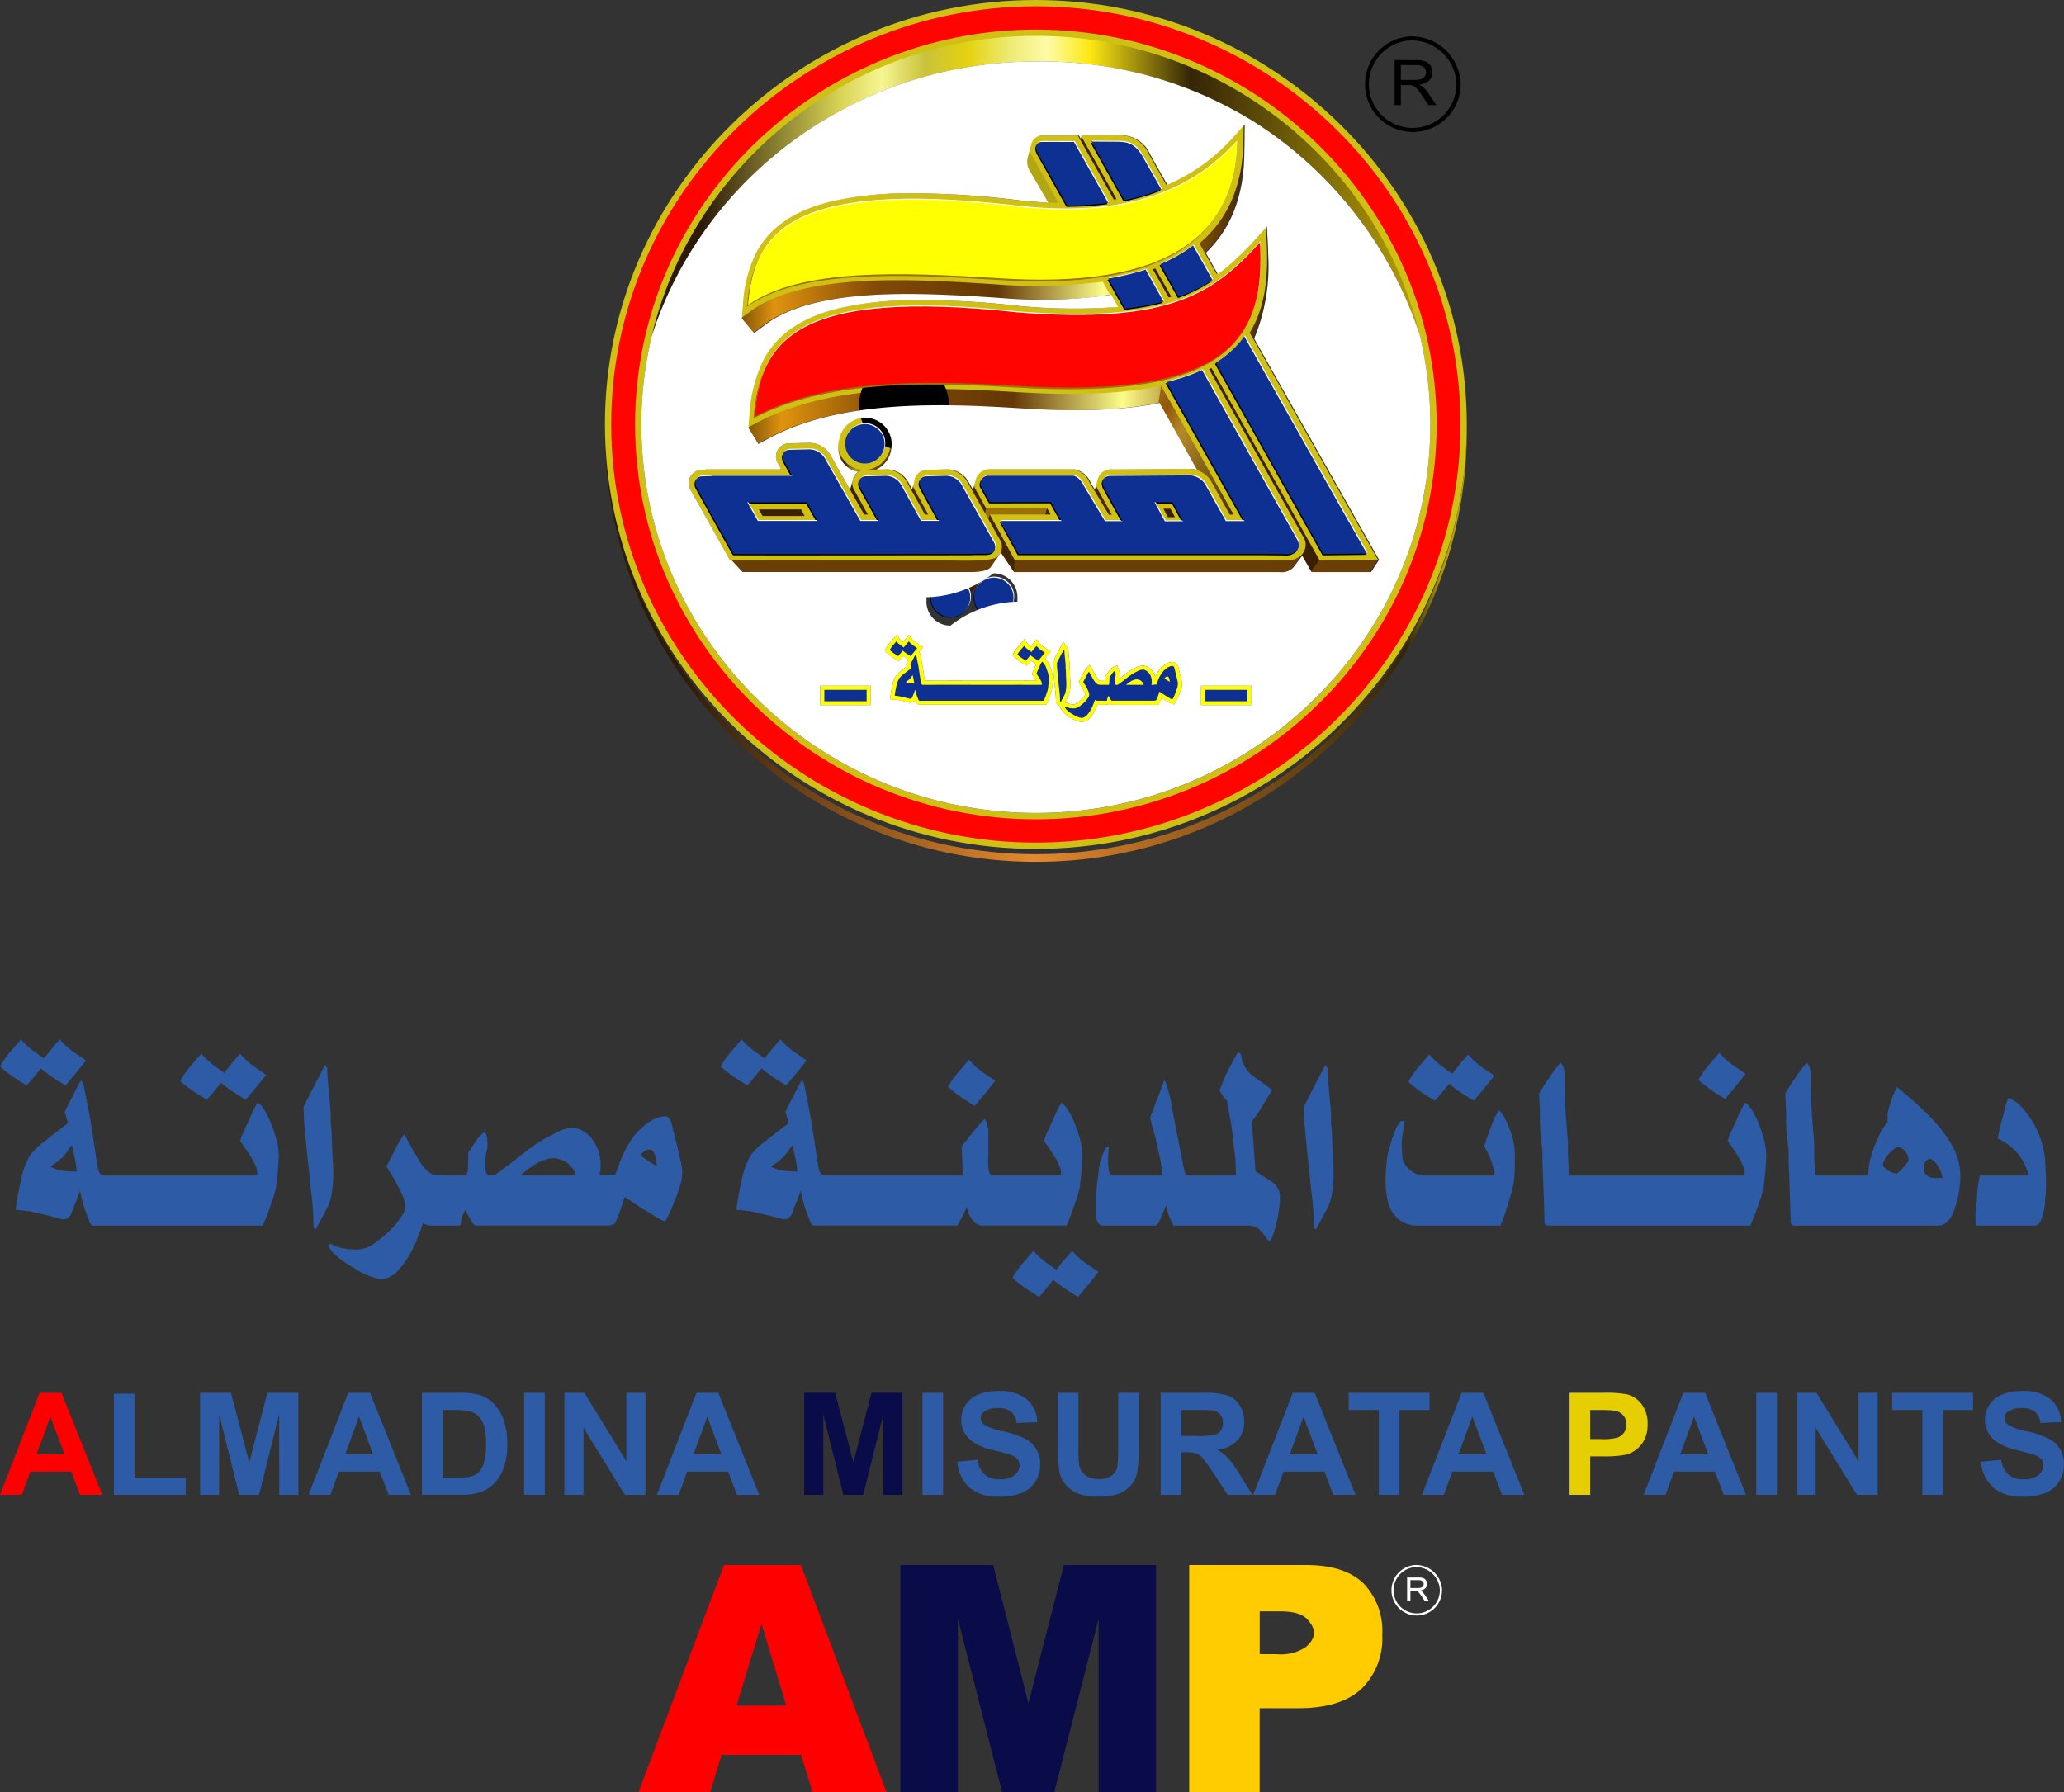 <svg xmlns="http://www.w3.org/2000/svg" xmlns:xlink="http://www.w3.org/1999/xlink" width="1095.398" height="951.405" viewBox="0 0 1095.398 951.405">
  <rect x="0" y="0" width="1095.398" height="951.405" fill="#333333" stroke="none"/>
  <defs>
    <clipPath id="clip-path">
      <path id="Path_11" data-name="Path 11" d="M2775.528,847.7c-1.214,72.553-71.515,80.077-128.686,76.131-8.578-.6-17.159-1.139-25.749-1.531-28.208-1.292-75.43-2.376-99.175,15.218l-6.613,4.9-6.487-7.771c5.853-12.27,9.623-19.548,13.961-28.07,8.033-15.774,22.8-23.513,39.244-27.593a171.074,171.074,0,0,1,38.073-4.271,427.5,427.5,0,0,1,54.348,3.132h.071c23.458,3.089,48.765,3.359,71.492-4.13a95.88,95.88,0,0,0,42.956-28.611l6.738-7.67Z"/>
    </clipPath>
    <linearGradient id="linear-gradient" x1="-0.092" y1="0.502" x2="1.022" y2="0.498" gradientUnits="objectBoundingBox">
      <stop offset="0"/>
      <stop offset="0.14" stop-color="#df930e"/>
      <stop offset="0.32" stop-color="#824a08"/>
      <stop offset="0.54" stop-color="#643706"/>
      <stop offset="0.73" stop-color="#fcfc8a"/>
      <stop offset="0.87" stop-color="#905c09"/>
      <stop offset="1" stop-color="#3b1f02"/>
    </linearGradient>
    <clipPath id="clip-path-2">
      <path id="Path_13" data-name="Path 13" d="M2512.361,992.676c13.135-24.148,8.958-19.489,13.049-27.4,8.147-15.727,22.95-23.423,39.541-27.5a174.98,174.98,0,0,1,38.622-4.279,440.41,440.41,0,0,1,55.283,3.156c22.6,1.8,48.382,2.592,70.635-2.529a84.664,84.664,0,0,0,38-18.882,154.108,154.108,0,0,0,14.537-14.686l5.45-6.131.7,6.288a98.388,98.388,0,0,1-12.743,55.311c-8.636,15.21-17.41,15.86-33.669,20.7-25.953,7.732-58.514,7.29-85.281,5.6-42.153-2.662-95.205-4.545-133.458,16.028l-5.442,2.928-5.238-8.613"/>
    </clipPath>
    <linearGradient id="linear-gradient-2" x1="-0.092" y1="0.502" x2="1.019" y2="0.498" xlink:href="#linear-gradient"/>
    <clipPath id="clip-path-3">
      <path id="Path_15" data-name="Path 15" d="M2643.095,1072.491a12.83,12.83,0,1,0-11.451,7.047,12.764,12.764,0,0,1,11.451-7.047"/>
    </clipPath>
    <linearGradient id="linear-gradient-3" x1="0.055" y1="0.5" x2="0.99" y2="0.5" gradientUnits="objectBoundingBox">
      <stop offset="0" stop-color="#6a3f07"/>
      <stop offset="0.22" stop-color="#9a8d11"/>
      <stop offset="0.48" stop-color="#311b03"/>
      <stop offset="0.75" stop-color="#a99e17"/>
      <stop offset="1" stop-color="#6a3f07"/>
    </linearGradient>
    <clipPath id="clip-path-4">
      <path id="Path_17" data-name="Path 17" d="M2585.65,993.008a14.372,14.372,0,0,1-2.549,20.01,13.8,13.8,0,0,1-21.473-16.486,15.515,15.515,0,0,1,9.932-8.2,13.7,13.7,0,0,1,14.094,4.674"/>
    </clipPath>
    <linearGradient id="linear-gradient-4" x1="0.236" y1="0.175" x2="0.764" y2="0.826" xlink:href="#linear-gradient-3"/>
    <clipPath id="clip-path-5">
      <path id="Path_23" data-name="Path 23" d="M2785.667,1063.1,2732,970.372l-1.433,9.126,50.2,89.8Z"/>
    </clipPath>
    <linearGradient id="linear-gradient-5" x1="-0.129" y1="-0.103" x2="0.697" y2="0.689" gradientUnits="objectBoundingBox">
      <stop offset="0" stop-color="#b4842b"/>
      <stop offset="0.27" stop-color="#925609"/>
      <stop offset="0.43" stop-color="#b48a29"/>
      <stop offset="1" stop-color="#4c3005"/>
    </linearGradient>
    <clipPath id="clip-path-6">
      <path id="Path_35" data-name="Path 35" d="M2603.941,1121.683l.5.341-.391.478Z"/>
    </clipPath>
    <linearGradient id="linear-gradient-6" x1="0.095" y1="0.5" x2="0.973" y2="0.5" gradientUnits="objectBoundingBox">
      <stop offset="0" stop-color="#2c1b0b"/>
      <stop offset="0.22" stop-color="#d6d251"/>
      <stop offset="0.27" stop-color="#f7f593"/>
      <stop offset="0.37" stop-color="#c9c23b"/>
      <stop offset="0.43" stop-color="#e5d10f"/>
      <stop offset="0.49" stop-color="#edec76"/>
      <stop offset="0.57" stop-color="#fdfba7"/>
      <stop offset="0.68" stop-color="#fde812"/>
      <stop offset="0.79" stop-color="#e4892d"/>
      <stop offset="0.95" stop-color="#342507"/>
      <stop offset="1" stop-color="#b7a007"/>
    </linearGradient>
    <clipPath id="clip-path-7">
      <path id="Path_37" data-name="Path 37" d="M2665.535,798.268c-115.6,0-210.275,89.513-213.653,202.625-.063-2.079-.1-4.162-.1-6.264,0-115.982,96.027-210.588,213.759-210.588s213.759,94.6,213.759,210.588c0,2.091-.039,4.173-.1,6.264a210.208,210.208,0,0,0-99.242-171.477v-.067l-.039.043a213.369,213.369,0,0,0-114.381-31.12"/>
    </clipPath>
    <linearGradient id="linear-gradient-7" x1="0.087" y1="0.5" x2="0.976" y2="0.5" gradientUnits="objectBoundingBox">
      <stop offset="0" stop-color="#2c1b0b"/>
      <stop offset="0.19" stop-color="#d6d251"/>
      <stop offset="0.25" stop-color="#f7f593"/>
      <stop offset="0.31" stop-color="#c9c23b"/>
      <stop offset="0.37" stop-color="#e5d10f"/>
      <stop offset="0.43" stop-color="#edec76"/>
      <stop offset="0.48" stop-color="#fdfba7"/>
      <stop offset="0.54" stop-color="#fde812"/>
      <stop offset="0.68" stop-color="#342507"/>
      <stop offset="1" stop-color="#b7a007"/>
    </linearGradient>
    <clipPath id="clip-path-8">
      <path id="Path_39" data-name="Path 39" d="M2894.215,990.35c.023,1.339.039,2.678.039,4.021,0,126.318-102.4,228.718-228.717,228.718s-228.718-102.4-228.718-228.718c0-1.343,0-2.682.041-4.021-.018,126.3,102.373,228.695,228.677,228.695s228.7-102.39,228.7-228.7"/>
    </clipPath>
    <linearGradient id="linear-gradient-8" x1="0.087" y1="0.5" x2="0.976" y2="0.5" gradientUnits="objectBoundingBox">
      <stop offset="0" stop-color="#2c1b0b"/>
      <stop offset="0.46" stop-color="#e4892d"/>
      <stop offset="0.95" stop-color="#342507"/>
      <stop offset="1" stop-color="#b7a007"/>
    </linearGradient>
    <clipPath id="clip-path-9">
      <path id="Path_41" data-name="Path 41" d="M2644.853,1061.31v.027h-.043Z"/>
    </clipPath>
    <linearGradient id="linear-gradient-9" x1="0.021" y1="0.502" x2="1.204" y2="0.502" xlink:href="#linear-gradient-6"/>
    <clipPath id="clip-path-10">
      <path id="Path_43" data-name="Path 43" d="M2529.955,1014.768l.3-.255.145.255Z"/>
    </clipPath>
    <linearGradient id="linear-gradient-10" x1="0.078" x2="0.963" xlink:href="#linear-gradient-6"/>
  </defs>
  <g id="almadina_logo_" data-name="almadina logo " transform="translate(184 -3421.758)">
    <g id="Group_2" data-name="Group 2" transform="translate(-1418.848 3153.363)">
      <path id="Path_1" data-name="Path 1" d="M1275.507,890.314a50.561,50.561,0,0,0-.861-6.569L1273,876.306l-1.084,1.355-1.6,2.314-2.349,2.878-3.324,2.658-3.026,2.165,1.01.493,3.1,1.378,4.185.493Zm107.271-7.9-.443,7.282-.861,7.556v1.174l-.27.783-.521,2.165-.638,2.314-1.01,2.952-2.165,6.131-2.537,6.2h-89.262a2.659,2.659,0,0,1-1.527-.3,2.979,2.979,0,0,1-1.084-1.425l-2.658-6.988-1.3-4.408-1.206-5.34-2.74,7.235-2.165,5.442a4.481,4.481,0,0,1-1.566,1.746l-1.08.568-1.233.219-.861-.149c-5.759-1.621-11.467-3-17.081-4.181l-4.256-.517-3.175-.27q1.292-9.083,3.026-16.737a40.926,40.926,0,0,1,4.827-12.552,50.538,50.538,0,0,1,4.33-4.6l6.914-5.481,8.738-6.62-.81-2.537-.936-3.445c.294-.838,1.9-4.009,4.772-9.6,1.824-3.645,3.077-5.982,3.743-6.992l.294.149.493.368.368.493c.446,1.77,1.75,8.441,3.962,20.033l3.692,24.12a13.271,13.271,0,0,0,1.061,3.668,2.924,2.924,0,0,0,1.82,1.523h81.326c.415,0,.638-.442.638-1.3l-.074-.861-.294-1.28a3.578,3.578,0,0,0-.493-1.523l-1.3-2.881a122.144,122.144,0,0,0-6.965-10.508,27.676,27.676,0,0,1,1.6-4.259l1.8-4.036,1.6-3.3a48.207,48.207,0,0,1,4.33-8.715q3.03,1.515,6.941,10.57l1.723,4.624,1.453,4.823a37.64,37.64,0,0,1,1.1,8.664Zm-6.656-43.457-4.847,6.029-6.056,7.188-4.9-3.077a63.316,63.316,0,0,1-8.12-5.908l-4.483,5.414-3.1,3.57-5.689-3.555a54.51,54.51,0,0,1-8.417-6.424,47.113,47.113,0,0,1,5.786-8.245l5.34-6.264a47.788,47.788,0,0,0,7.626,6.918l4.557,3.273,5.042-6.264,3.4-3.938a40.456,40.456,0,0,0,8.221,7.438Zm35.591,49.936a70.608,70.608,0,0,1-.74,12.477,25.016,25.016,0,0,1-2.263,7.8l-6.327,11.839-1.131-.861a144.411,144.411,0,0,0-1.406-20.01l-2.533-24.614-1.108-11.745-.294-7.732,4.5-9,6.941-13.311,1.174,1.523v2.807l.27,3.743.54,5.414,1.034,12.136v5.121l.517,5.364.1,3.962.1,3.523Zm128.522,2.807-.638-1.8a16.443,16.443,0,0,0-4.628-4.874,23.743,23.743,0,0,0-3.3-1.3,8.767,8.767,0,0,0-2.607-.517H1527.5a23.8,23.8,0,0,0-9,3.469,57.683,57.683,0,0,0-7.482,5.685H1540.1Zm43.12-4.26V886.5l-.145-1.378a3.288,3.288,0,0,0-.149-1.229l-.442-1.355a6.262,6.262,0,0,0-1.727-3.469,2.291,2.291,0,0,0-1.449-.442,4.656,4.656,0,0,0-2.635.908,6.032,6.032,0,0,0-2.044,2.267l5.046,3.394Zm13.612,3.915-.419,3.3a26.517,26.517,0,0,1-1.378,4.847l-.861,2.741-1.174,2.956a72.856,72.856,0,0,1-5.266,11.541l-2.658-1.081-1.676-.936-4.526-2.831-3.817-2.216-2.31-1.6-6.5-4.33-2.807,8.492a33.517,33.517,0,0,1-2.388,5.387,2.126,2.126,0,0,1-.932.889h-1.382v.442h-71.347c-.587,0-1.3-.591-2.165-1.746l-3.618-6.522-1.5,3.132-.713,2.9-.223,1.8c-.145.294-.54.442-1.155.442h-14.423a9.98,9.98,0,0,1-2.388-.419l-1.081-.345a4.631,4.631,0,0,1-1.084-.568,14.688,14.688,0,0,1-1.155,3.743l-1.355,3.594-1.3,3.222-1.676,3.473a45.864,45.864,0,0,1-3.246,5.512,40.665,40.665,0,0,1-4.111,5.391,12.245,12.245,0,0,1-3.891,3.246,11.125,11.125,0,0,1-5.481,1.652,36.451,36.451,0,0,1-14.223-5.958q-11.075-6.5-13.663-11.714l.446-.591a1.717,1.717,0,0,1,1.006-.493,22.262,22.262,0,0,0,5.712,2.169l3.1.564,3.524.223a17.787,17.787,0,0,0,7.016-1.174,13.16,13.16,0,0,0,2.807-1.5l1.6-1.108,1.871-1.429a59.172,59.172,0,0,0,9.549-9.177l1.723-2.439,1.308-2.016a6.6,6.6,0,0,0,1.081-3.473v-1.82l-.442-1.871a8.512,8.512,0,0,0-.811-2.314,16.678,16.678,0,0,0-1.174-2.658l-3.1-6.006-1.993-3.3-2.349-3.617,1.452-3.1,3.026-5.638a41.112,41.112,0,0,1,4.972-8.515l4.134,7.505,3.3,5.685a24.215,24.215,0,0,0,6.229,7.36l.936.517,1.648.493,3.132.294h13.663l.564-2.016a13.776,13.776,0,0,0,.223-2.741l.2-7.556,4.749-6.988a14.238,14.238,0,0,1,4.111-3.888l1.034,2.741.3,4.009-.1,1.382-.321,1.867-.345,1.429-.419,3.026v5.685l.368,1.566.936,1.449h3.4l3.962-2.8,3.766-2.831,10.312-8.073a81.961,81.961,0,0,1,13.882-8.441,22,22,0,0,1,10.238-3.25,16.052,16.052,0,0,1,10.41,6.965,22.316,22.316,0,0,1,3.888,13.017,24.8,24.8,0,0,1-.615,5.414h4.53v-.442h3.888l3.026-8.143a50.469,50.469,0,0,1,4.185-8.3,34.573,34.573,0,0,1,9.33-10.433,18.06,18.06,0,0,1,10.285-4.138l.419.223,1.174.638,1.229,2.239,3.469,13.906,2.02,8.813.368,2.463Zm61.011-1.061a50.645,50.645,0,0,0-.861-6.569l-1.648-7.438-1.084,1.355-1.6,2.314-2.349,2.878-3.324,2.658-3.026,2.165,1.01.493,3.1,1.378,4.185.493Zm4.972-59.019-4.823,6.08-6.057,7.235-4.9-3.1a63.7,63.7,0,0,1-8.147-5.978L1634.547,841l-3.1,3.594L1625.762,841a64.707,64.707,0,0,1-8.441-6.5,46.087,46.087,0,0,1,5.759-8.147l5.34-6.205a42.859,42.859,0,0,0,7.654,6.82l4.53,3.226,5.042-6.178,3.4-3.868a41.411,41.411,0,0,0,8.3,7.337Zm100.075,10.852-4.823,6.107-6.057,7.258-5.708-3.641a64.252,64.252,0,0,1-8.445-6.522,47.79,47.79,0,0,1,5.786-8.2l5.34-6.264a41.5,41.5,0,0,0,8.3,7.407Zm54.81,101.4-4.823,6.1-6.057,7.262-4.9-3.132a65.311,65.311,0,0,1-8.171-6.006l-4.455,5.512-3.1,3.621-5.708-3.645a62.032,62.032,0,0,1-8.417-6.495,46.089,46.089,0,0,1,5.759-8.147l5.34-6.2a42.485,42.485,0,0,0,7.63,6.816l4.553,3.222,2.952-3.864,2.094-2.349,3.394-3.813a40.881,40.881,0,0,0,8.3,7.333Zm-8.515-61.039-.419,7.262-.861,7.556v1.155l-.294.783-.517,2.165-.642,2.286-1.01,2.956-2.165,6.127-2.513,6.182h-45.246l-1.7-.442a8.807,8.807,0,0,1-2.631-2.095l-1.175-1.523-1.034-1.9-1.28-3.645-1.746,3.817-3.1,5.782h-75.4a2.658,2.658,0,0,1-1.527-.3,2.98,2.98,0,0,1-1.084-1.425l-2.67-7-1.3-4.408-1.21-5.34-2.74,7.235-2.165,5.442a4.5,4.5,0,0,1-1.566,1.746l-1.084.568-1.229.219-.861-.149c-5.759-1.621-11.471-3-17.081-4.181l-4.26-.517-3.175-.27q1.292-9.083,3.03-16.737a40.935,40.935,0,0,1,4.823-12.552,51.262,51.262,0,0,1,4.33-4.6l6.918-5.481,8.734-6.62-.81-2.537-.936-3.445c.294-.838,1.9-4.009,4.776-9.6,1.82-3.645,3.073-5.982,3.739-6.992l.3.149.493.368.368.493c.442,1.77,1.746,8.441,3.962,20.033l3.692,24.12a13.276,13.276,0,0,0,1.057,3.668,2.925,2.925,0,0,0,1.821,1.523h74.162l-.47-2.384v-3.817l-.45-9.212,5.219-6.546a82.294,82.294,0,0,1,7.086-8.073l1.174,2.388.717,3.073v13.761l-.149,4.53.149,2.165.442,2.314a2.282,2.282,0,0,0,1.8,1.793h35.713c.442,0,.638-.442.638-1.3l-.051-.838-.294-1.3a3.811,3.811,0,0,0-.517-1.5l-1.28-2.881a109.563,109.563,0,0,0-6.937-10.484,31.592,31.592,0,0,1,1.6-4.232l1.8-4.013,1.566-3.3a49.846,49.846,0,0,1,4.322-8.652q3.025,1.515,6.942,10.571l1.723,4.6,1.425,4.827a36.324,36.324,0,0,1,1.085,8.629ZM1914.122,904a34.066,34.066,0,0,1-.493,6.346l-.3,2.169-.2,1.3-.368,1.8-.689,2.682c-1.378,5.759-2.588,8.785-3.668,9.083L1904,921.84a8.284,8.284,0,0,0-6.546-2.878h-39.737a15.842,15.842,0,0,1-.783-1.429c-.615-1.253-1.3-2.7-2.091-4.4l-1.01-5.09-3.026,7.11c-1.01,2.537-2.071,3.817-3.175,3.817h-27.405a3.259,3.259,0,0,1-1.957-.638,5.676,5.676,0,0,1-1.523-2.905l-.344-3.523V909.22a129.242,129.242,0,0,1,1.5-18.557,29.752,29.752,0,0,1,4.036-13.287l.81-.149c.419,0,.642.149.642.419a27.344,27.344,0,0,0-.442,5.685,27.91,27.91,0,0,0,.591,7.482,1.957,1.957,0,0,0,1.871,1.566h26.231l-.074-1.867v-1.3l-.27-1.01-.591-3.962-.783-3.449-1.3-5.9-.783-3.621-.857-2.584-1.8-6.988,7.7-20.107a59.669,59.669,0,0,1,3.966,14.987l4.968,25.3,1.174,6.1c.591,2.9,1.174,4.357,1.82,4.4H1890.8l-.125-3.664-.145-3.4v-1.8l-.3-2.165-.666-5.07a126.956,126.956,0,0,0-2.239-16.145l-.959-5.563-.345-1.871-1.6-1.867a28.6,28.6,0,0,1-2.349-3.617c.446-1.331,1.648-4.307,3.668-8.938l4.134-7.924,1.958-3.394h.368l.442.294.838.783a15.836,15.836,0,0,0,6.327,11.471l10.179,7.438-5.019,8.221a56.5,56.5,0,0,1-5.735,8.445l1.957,26.579,7.438,4.7a10.723,10.723,0,0,1,5.516,7.58Zm28.45-15.088a70.63,70.63,0,0,1-.732,12.473,25.009,25.009,0,0,1-2.263,7.8l-6.327,11.839-1.131-.861a144.4,144.4,0,0,0-1.406-20.009l-2.533-24.614-1.108-11.745-.294-7.732,4.5-9,6.941-13.311,1.174,1.523v2.807l.27,3.743.54,5.414,1.034,12.137V864.5l.517,5.364.1,3.962.1,3.523Zm96.207-1.672a61.129,61.129,0,0,1-.591,8.86,52.21,52.21,0,0,1-2.29,8.883,94.254,94.254,0,0,1-4.749,13.98h-43.4a16.794,16.794,0,0,1-9.995-2.78,16.972,16.972,0,0,1-5.873-8.272l-.666-2.459-.638-3.962-.391-4.138v-2.165q0-4.1.446-8.636l.219-2.463.345-2.314,1.084-4.185,1.3-4.6,1.453-3.743a17.2,17.2,0,0,1,1.425-3.175l.865-1.452.861-1.081,2.091-.149-1.131,7.438-.3,2.956-.074,2.607v2.095l.3,3.888a9.729,9.729,0,0,0,3.739,6.769,11.8,11.8,0,0,0,8.37,3.246H2027.8l.3-.713a5.991,5.991,0,0,0-.3-1.871,14.6,14.6,0,0,0-.861-3.026l-.294-1.155-.642-1.648a31.8,31.8,0,0,0-3.516-7.02l1.746-5.266,2.349-6.327a29.907,29.907,0,0,1,3.915-7.7,25.8,25.8,0,0,1,4.827,8.492,36.59,36.59,0,0,1,3.445,13.785v7.286Zm-10.88-47.822-4.823,6.076-6.053,7.211-4.925-3.1a67.581,67.581,0,0,1-8.147-5.955l-4.455,5.481-3.1,3.59-5.708-3.59a64.347,64.347,0,0,1-8.417-6.475,47.87,47.87,0,0,1,5.759-8.245l5.34-6.264a48.2,48.2,0,0,0,7.63,6.914l4.553,3.273,5.047-6.264,3.394-3.935a40.847,40.847,0,0,0,8.3,7.438Zm144.33,43-.419,7.282-.861,7.556v1.174l-.294.783-.521,2.165-.638,2.314-1.01,2.952-2.165,6.131-2.509,6.2H2057.791a8.614,8.614,0,0,1-2.388-.223c-.415-.145-.712-.638-.861-1.5l-.219-8.445-.513-15.018-.223-4.185-.145-4.972v-4.894a9.251,9.251,0,0,0-.321-3.03l-.783-7.63-.247-5.759v-5.481l-.442-9q2.588-4.456,5.61-8.637a62.865,62.865,0,0,1,5.873-7.779l.391.642,1.175,2.016.391,2.169.145,2.435v7.129l.447,11.076,1.327,17.2v6.565l.442,10.731h92.719c.442,0,.638-.442.638-1.3l-.047-.861-.3-1.28a3.917,3.917,0,0,0-.517-1.523l-1.281-2.881a104.931,104.931,0,0,0-6.937-10.508,30.366,30.366,0,0,1,1.6-4.26l1.8-4.036,1.566-3.3a49.468,49.468,0,0,1,4.393-8.723q3.026,1.515,6.941,10.571l1.723,4.624,1.425,4.823a36.41,36.41,0,0,1,1.073,8.683Zm-10.962-43.985-4.827,6.08-6.053,7.258-5.712-3.641a63.507,63.507,0,0,1-8.441-6.5,49.152,49.152,0,0,1,5.782-8.194l5.34-6.225a39.564,39.564,0,0,0,8.3,7.384Zm86.463,45.657a7.25,7.25,0,0,0-1.457-4.111,5.379,5.379,0,0,0-4.6-2.658c-.517,0-2.165,1.378-4.9,4.111a12.079,12.079,0,0,0-2.584,4.945q0,1.762,3.1,3.523a9.678,9.678,0,0,0,4.013,1.449c.391,0,1.566-1.006,3.492-3.05s2.956-3.449,2.956-4.213Zm18.064,9.623a15.147,15.147,0,0,0-2.561-6.448c-1.566-2.462-2.979-3.692-4.306-3.692a1.418,1.418,0,0,0-.936.27,5.231,5.231,0,0,0-2.191,4.4l.074,1.566.568,1.523.517.493,1.672,1.378,1.958.493h5.2Zm9.451-1.355a54.752,54.752,0,0,1-3.03,17.7c-2.016,5.931-4.972,8.911-8.809,8.911h-74.968a8.557,8.557,0,0,1-2.388-.223c-.419-.145-.713-.638-.861-1.5l-.223-8.445-.493-14.987-.219-4.185-.149-4.972v-4.894a9.385,9.385,0,0,0-.317-3.03L2183,869.1l-.247-5.759V857.86l-.442-9a102.014,102.014,0,0,1,5.61-8.637,63.007,63.007,0,0,1,5.872-7.779l.392.642,1.155,2.016.392,2.169.149,2.435v7.11l.442,11.076,1.327,17.2v6.565l.446,10.731H2226.2a46.37,46.37,0,0,1,4.627-18.115,33.982,33.982,0,0,1,5.759-10.285l.074-3.026V859.4l.368-1.648.294-1.3.716-2.165,1.229-3.743,1.229-2.928,1.084-2.165a206.408,206.408,0,0,1,16.713,14.912,71.6,71.6,0,0,1,12.231,15.507,33.668,33.668,0,0,1,4.737,16.494Zm45.484,6.374-.125,2.686a5.945,5.945,0,0,1-.391,2.584v3.4l-.783,4.283-1.527,4.823c-.908,1.652-1.824,2.463-2.74,2.463H2284.4c-.709,0-1.084-.466-1.084-1.378l-.071-3.813.071-1.527.149-1.6.642-6.843a41.018,41.018,0,0,1,.442-5.414l.219-1.82.783-4.185h25.968a29.4,29.4,0,0,0-6.327-12.254,30.817,30.817,0,0,0-10.116-7.36c.274-1.958,1.135-5.736,2.588-11.271l1.793-6.769,1.084-3.394c3.594.713,7.482,4.181,11.714,10.41a47.227,47.227,0,0,1,7.975,22.394l.247,5.09.274,5.168-.074,1.229V897.7ZM1280.487,831.3l-4.827,6.08-6.053,7.235-4.9-3.1a63.71,63.71,0,0,1-8.147-5.978l-4.479,5.481-3.1,3.594-5.685-3.594a65.1,65.1,0,0,1-8.445-6.5,46.326,46.326,0,0,1,5.759-8.147l5.344-6.2a42.667,42.667,0,0,0,7.654,6.82l4.53,3.226,5.042-6.178,3.4-3.868a41.267,41.267,0,0,0,8.292,7.337Z" fill="#2d5ba5" fill-rule="evenodd"/>
      <path id="Path_2" data-name="Path 2" d="M1295.286,1061.889V1008.2h10.962v44.541H1333.4v9.149Zm45.735,0v-54.141h16.419l9.7,36.926,9.592-36.926h16.443v54.141h-10.132l-.039-42.623-10.676,42.623H1361.8l-10.625-42.623-.035,42.623Zm91.869-21.474-7.525-20.037-7.309,20.037Zm20.037,21.474h-11.816l-4.674-12.324H1414.72l-4.5,12.324h-11.59l21.02-54.141h11.581Zm16.8-44.991v35.846h8.131a29.758,29.758,0,0,0,6.577-.517,9.945,9.945,0,0,0,4.4-2.255,11.355,11.355,0,0,0,2.846-5.219,35.1,35.1,0,0,0,1.112-9.917,32.127,32.127,0,0,0-1.112-9.631,12.36,12.36,0,0,0-3.089-5.242,10.366,10.366,0,0,0-5.039-2.545,49.467,49.467,0,0,0-8.934-.517Zm-10.962-9.149H1478.7a38.689,38.689,0,0,1,10.285,1.034,18.008,18.008,0,0,1,8.143,4.991,23.569,23.569,0,0,1,5.168,8.77,40.26,40.26,0,0,1,1.762,12.794,35.438,35.438,0,0,1-1.664,11.518,23.718,23.718,0,0,1-5.782,9.564,19.1,19.1,0,0,1-7.661,4.307,32.782,32.782,0,0,1-9.655,1.147h-20.522Zm54.23,54.141v-54.141h10.962v54.141Zm21.388,0v-54.141h10.61l22.28,36.284v-36.284h10.136v54.141h-10.962l-21.924-35.591v35.591Zm83.339-21.474-7.521-20.037-7.313,20.037Zm20.041,21.474H1625.95l-4.674-12.324h-21.713l-4.5,12.324h-11.592l21.02-54.141h11.581Zm86.643,0v-54.141h10.962v54.141Zm18.514-17.543,10.664-1.057a12.941,12.941,0,0,0,3.88,7.85,11.7,11.7,0,0,0,7.9,2.509,12.109,12.109,0,0,0,7.928-2.231,6.656,6.656,0,0,0,2.674-5.215,4.985,4.985,0,0,0-1.124-3.277,8.858,8.858,0,0,0-3.915-2.349q-1.909-.681-8.707-2.349a29.511,29.511,0,0,1-12.289-5.383,14.333,14.333,0,0,1-2.635-18.69,14.662,14.662,0,0,1,6.742-5.481,26.829,26.829,0,0,1,10.625-1.891,22.542,22.542,0,0,1,15.269,4.51,16.027,16.027,0,0,1,5.391,12.05l-10.962.392a9.346,9.346,0,0,0-2.987-6.025,10.816,10.816,0,0,0-6.867-1.844,12.254,12.254,0,0,0-7.4,1.957,3.985,3.985,0,0,0-1.726,3.375,4.148,4.148,0,0,0,1.624,3.292,28.311,28.311,0,0,0,10.019,3.641,52.463,52.463,0,0,1,11.745,3.9,15.182,15.182,0,0,1,5.974,5.509,16.129,16.129,0,0,1,2.153,8.613,15.946,15.946,0,0,1-2.584,8.723,15.46,15.46,0,0,1-7.309,6.037,30.567,30.567,0,0,1-11.784,1.977,23.448,23.448,0,0,1-15.766-4.737,20.558,20.558,0,0,1-6.53-13.8Zm53.311-36.6h10.962v29.335a61.286,61.286,0,0,0,.391,9.048,8.786,8.786,0,0,0,3.3,5.344,11.439,11.439,0,0,0,7.156,2.016,10.809,10.809,0,0,0,6.945-1.9,7.516,7.516,0,0,0,2.811-4.675,62.065,62.065,0,0,0,.478-9.2v-29.969h10.962v28.47a73.356,73.356,0,0,1-.881,13.789,15.345,15.345,0,0,1-3.265,6.8,16.4,16.4,0,0,1-6.338,4.412,27.583,27.583,0,0,1-10.387,1.648,29.722,29.722,0,0,1-11.722-1.789,16.781,16.781,0,0,1-6.311-4.663,14.877,14.877,0,0,1-3.05-6.01,65.4,65.4,0,0,1-1.073-13.749Zm65.572,22.91h8.088a41.982,41.982,0,0,0,9.819-.666,5.872,5.872,0,0,0,3.065-2.294,7.071,7.071,0,0,0,1.108-4.072,6.544,6.544,0,0,0-1.464-4.424,6.62,6.62,0,0,0-4.107-2.118q-1.339-.188-7.979-.188H1861.8Zm-10.962,31.23v-54.141h23.028a39.567,39.567,0,0,1,12.614,1.46,12.385,12.385,0,0,1,6.3,5.18,15.622,15.622,0,0,1,2.373,8.535,14.488,14.488,0,0,1-3.567,10.069,17.153,17.153,0,0,1-10.676,5,24.879,24.879,0,0,1,5.822,4.537,61.077,61.077,0,0,1,6.2,8.8l6.6,10.571H1886.47l-7.83-11.819a75.292,75.292,0,0,0-5.786-7.94,8.439,8.439,0,0,0-3.289-2.243,18.275,18.275,0,0,0-5.532-.607h-2.22V1061.9Zm83.343-21.474-7.521-20.037-7.313,20.037Zm20.041,21.474h-11.812l-4.674-12.324h-21.713l-4.5,12.324H1899.95l21.02-54.141h11.581Zm12.4,0V1016.9H1950.57v-9.149h42.952v9.149h-15.954v44.991Zm57.159-21.474-7.556-20.037-7.309,20.037Zm20.041,21.474H2032.01l-4.674-12.324h-21.713l-4.5,12.324h-11.6l21.02-54.141H2022.1Zm97.6-21.474-7.525-20.037-7.309,20.037Zm20.037,21.474h-11.808l-4.674-12.324h-21.717l-4.5,12.324h-11.6l21.024-54.141h11.581Zm5.458,0v-54.141h10.962v54.141Zm21.388,0v-54.141h10.61l22.284,36.284v-36.284h10.132v54.141h-10.962l-21.924-35.591v35.591Zm66.782,0V1016.9h-16.032v-9.149H2282v9.149h-15.958v44.991Zm31.14-17.543,10.664-1.057a12.965,12.965,0,0,0,3.88,7.85,11.706,11.706,0,0,0,7.9,2.51,12.109,12.109,0,0,0,7.928-2.232,6.657,6.657,0,0,0,2.674-5.215,4.981,4.981,0,0,0-1.123-3.277,8.862,8.862,0,0,0-3.915-2.349q-1.908-.681-8.707-2.349a29.507,29.507,0,0,1-12.289-5.383,14.345,14.345,0,0,1-2.634-18.69,14.665,14.665,0,0,1,6.741-5.481,26.844,26.844,0,0,1,10.626-1.891,22.534,22.534,0,0,1,15.288,4.51,16.052,16.052,0,0,1,5.4,12.05l-10.962.391a9.345,9.345,0,0,0-2.987-6.025,10.811,10.811,0,0,0-6.867-1.844,12.253,12.253,0,0,0-7.4,1.957,3.986,3.986,0,0,0-1.727,3.375,4.16,4.16,0,0,0,1.625,3.293,28.305,28.305,0,0,0,10.019,3.641,52.461,52.461,0,0,1,11.745,3.9,15.185,15.185,0,0,1,5.974,5.509,16.125,16.125,0,0,1,2.153,8.613,15.949,15.949,0,0,1-2.584,8.723,15.46,15.46,0,0,1-7.309,6.037,30.539,30.539,0,0,1-11.784,1.977,23.448,23.448,0,0,1-15.766-4.737,20.6,20.6,0,0,1-6.577-13.8Z" fill="#2d5ba5" fill-rule="evenodd"/>
      <path id="Path_3" data-name="Path 3" d="M1661.647,1061.889v-54.141h16.42l9.7,36.926,9.592-36.926h16.443v54.141h-10.116l-.039-42.623-10.672,42.623h-10.535l-10.625-42.623-.039,42.623Z" fill="#0a0b49" fill-rule="evenodd"/>
      <path id="Path_4" data-name="Path 4" d="M2078.8,1016.9v15.425h5.963a27.934,27.934,0,0,0,8.613-.857,7.068,7.068,0,0,0,3.4-2.67,7.333,7.333,0,0,0,1.233-4.224,7.07,7.07,0,0,0-1.726-4.89,7.577,7.577,0,0,0-4.385-2.42,53.393,53.393,0,0,0-7.83-.364Zm-10.962,44.991V1007.75h17.531a63.649,63.649,0,0,1,12.978.806,14.239,14.239,0,0,1,7.791,5.3,16.835,16.835,0,0,1,3.132,10.57,17.8,17.8,0,0,1-1.8,8.378,14.937,14.937,0,0,1-4.588,5.344,15.854,15.854,0,0,1-5.657,2.56,62.177,62.177,0,0,1-11.318.783h-7.11v20.417Z" fill="#e5ce01" fill-rule="evenodd"/>
      <path id="Path_5" data-name="Path 5" d="M1269.11,1040.415l-7.525-20.037-7.309,20.037Zm20.037,21.474h-11.812l-4.671-12.324h-21.716l-4.5,12.324h-11.6l21.024-54.141h11.581Z" fill="#ff0001" fill-rule="evenodd"/>
      <path id="Path_6" data-name="Path 6" d="M1865.963,1219.8h37.412v-44.658h20.456q22.586,0,33.595-10.308a37.275,37.275,0,0,0,11.009-28.58,36.273,36.273,0,0,0-10.081-27.468q-10.112-9.65-30.365-9.635h-62.014V1219.8m37.412-73.32h9.185a23.748,23.748,0,0,0,15.249-3.762c5.782-4.949,5.747-9.639.564-15.018-2.537-2.627-7.305-3.958-14.325-3.958h-10.672Z" fill="#ffcc01" fill-rule="evenodd"/>
      <path id="Path_7" data-name="Path 7" d="M1986.079,1099.132a13.421,13.421,0,1,0,14.094,13.405,13.785,13.785,0,0,0-14.094-13.4m0,1.131a12.285,12.285,0,1,0,12.92,12.274A12.626,12.626,0,0,0,1986.079,1100.263Zm-2.693,11.087h3.778a5.835,5.835,0,0,0,1.883-.239,1.957,1.957,0,0,0,1.386-1.887,1.836,1.836,0,0,0-.681-1.476,3.309,3.309,0,0,0-2.165-.575h-4.2Zm-1.758,7.047v-12.634h5.873a8.223,8.223,0,0,1,2.7.341,2.94,2.94,0,0,1,1.48,1.2,3.462,3.462,0,0,1,.548,1.907,3.074,3.074,0,0,1-.916,2.263,4.74,4.74,0,0,1-2.827,1.175,4.267,4.267,0,0,1,1.061.63,8.948,8.948,0,0,1,1.46,1.68l2.31,3.437H1991.1l-1.754-2.627c-.513-.76-.94-1.339-1.272-1.742a3.64,3.64,0,0,0-.892-.842,2.714,2.714,0,0,0-.783-.341,6.172,6.172,0,0,0-.982-.059h-2.036v5.61Z" fill="#fff" fill-rule="evenodd"/>
      <path id="Path_8" data-name="Path 8" d="M1660.042,1199.912H1617.8l-6.068,19.884h-38.058l45.414-120.664h40.81l45.477,120.664h-39.3Zm-7.893-26.125-13.174-43.366-13.229,43.366Z" fill="#ff0001" fill-rule="evenodd"/>
      <path id="Path_9" data-name="Path 9" d="M1712.754,1099.132h49.18l18.733,73.418,18.792-73.418H1848.4v120.66h-30.5v-92l-23.537,92h-27.64l-23.49-92v92h-30.5Z" fill="#0a0b49" fill-rule="evenodd"/>
    </g>
    <g id="Group_14" data-name="Group 14" transform="translate(-2299.785 2656.158)">
      <g id="Group_3" data-name="Group 3" clip-path="url(#clip-path)">
        <path id="Path_10" data-name="Path 10" d="M0,0H266.882V104.985H0Z" transform="translate(2508.818 837.426)" fill="url(#linear-gradient)"/>
      </g>
      <g id="Group_4" data-name="Group 4" clip-path="url(#clip-path-2)">
        <path id="Path_12" data-name="Path 12" d="M0,0H276.767V106.86H0Z" transform="translate(2512.361 894.421)" fill="url(#linear-gradient-2)"/>
      </g>
      <g id="Group_5" data-name="Group 5" clip-path="url(#clip-path-3)">
        <path id="Path_14" data-name="Path 14" d="M0,0H48.3V25.271H0Z" transform="translate(2607.539 1072.491)" fill="url(#linear-gradient-3)"/>
      </g>
      <g id="Group_6" data-name="Group 6" clip-path="url(#clip-path-4)">
        <path id="Path_16" data-name="Path 16" d="M0,0H31.026V30.983H0Z" transform="translate(2559.412 987.073)" fill="url(#linear-gradient-4)"/>
      </g>
      <path id="Path_18" data-name="Path 18" d="M2643.122,1069.919a12.83,12.83,0,1,0-11.451,7.047,12.763,12.763,0,0,1,11.452-7.047" fill="#d0c014" fill-rule="evenodd"/>
      <path id="Path_19" data-name="Path 19" d="M2671.471,1035.482l-2.052,7.783-32.984-.529,2.654-7.2Z" fill="#9a7208" fill-rule="evenodd"/>
      <path id="Path_20" data-name="Path 20" d="M2730.45,1033.658h7.133l4.541,8.519h-7.208Z" fill="#3b1f02" fill-rule="evenodd"/>
      <path id="Path_21" data-name="Path 21" d="M2816.1,1063.1,2689.186,837.309l-2.49,13.366L2811.2,1069.3Z" fill="#3b1f02" fill-rule="evenodd"/>
      <g id="Group_7" data-name="Group 7" clip-path="url(#clip-path-5)">
        <path id="Path_22" data-name="Path 22" d="M0,0H55.1V98.928H0Z" transform="translate(2730.564 970.372)" fill="url(#linear-gradient-5)"/>
      </g>
      <path id="Path_24" data-name="Path 24" d="M2689.257,889.194l-26.528-47.861-2.24,8.061a9.593,9.593,0,0,0,1.535,7.489l22.316,38.5Z" fill="#b2a615" fill-rule="evenodd"/>
      <path id="Path_25" data-name="Path 25" d="M2583.293,1048.707l-14.619-29.405-2.235,8.061a9.593,9.593,0,0,0,1.535,7.489l10.414,20.053Z" fill="#b2a615" fill-rule="evenodd"/>
      <path id="Path_26" data-name="Path 26" d="M2583.293,1048.707l-14.619-29.405-2.235,8.061a9.593,9.593,0,0,0,1.535,7.489l10.414,20.053Z" fill="#3b1f02" fill-rule="evenodd"/>
      <path id="Path_27" data-name="Path 27" d="M2615.713,1048.108,2601.1,1018.7l-2.24,8.061a9.6,9.6,0,0,0,1.538,7.489l10.41,20.053Z" fill="#452602" fill-rule="evenodd"/>
      <path id="Path_28" data-name="Path 28" d="M2639.1,1035.517l-5.818-16.2-2.24,8.061a9.6,9.6,0,0,0,1.539,7.493l4.851,8.167Z" fill="#452602" fill-rule="evenodd"/>
      <path id="Path_29" data-name="Path 29" d="M2677.758,1049.925l-5.818-16.2-2.24,8.061a9.6,9.6,0,0,0,1.539,7.493l6.123,10.312Z" fill="#452602" fill-rule="evenodd"/>
      <path id="Path_30" data-name="Path 30" d="M2654.288,1063l-13.225-24.25-2,7.208a36.729,36.729,0,0,1,4.306,7.67l10.571,15.66Z" fill="#452602" fill-rule="evenodd"/>
      <path id="Path_31" data-name="Path 31" d="M2707.344,1037.686l-9.306-18.667-2.235,8.061a9.593,9.593,0,0,0,1.534,7.489l6.124,10.316Z" fill="#452602" fill-rule="evenodd"/>
      <path id="Path_32" data-name="Path 32" d="M2503.8,1062.746l6.041,6.554H2630.1c5.23.067,9.619-.415,11.51-2.545l4.957-7.278Zm150.536,0-.391,6.554H2794.21a8.492,8.492,0,0,0,7.29-2.416l5.947-7.857Zm192.7,0-4.306,6.554h-31.539l4.7-6.366Z" fill="#6a3f07" fill-rule="evenodd"/>
      <path id="Path_33" data-name="Path 33" d="M2502.135,1034.813l6.041,6.554h41.413l-4.7-6.366Z" fill="#3b1f02" fill-rule="evenodd"/>
      <g id="Group_8" data-name="Group 8" clip-path="url(#clip-path-6)">
        <path id="Path_34" data-name="Path 34" d="M0,0H.5V.818H0Z" transform="translate(2603.941 1121.683)" fill="url(#linear-gradient-6)"/>
      </g>
      <g id="Group_9" data-name="Group 9" clip-path="url(#clip-path-7)">
        <path id="Path_36" data-name="Path 36" d="M0,0H427.514V216.84H0Z" transform="translate(2451.781 784.069)" fill="url(#linear-gradient-7)"/>
      </g>
      <g id="Group_10" data-name="Group 10" clip-path="url(#clip-path-8)">
        <path id="Path_38" data-name="Path 38" d="M0,0H457.433V232.719H0Z" transform="translate(2436.821 990.354)" fill="url(#linear-gradient-8)"/>
      </g>
      <g id="Group_11" data-name="Group 11" clip-path="url(#clip-path-9)">
        <path id="Path_40" data-name="Path 40" d="M0,0H.043V.027H0Z" transform="translate(2644.825 1061.31)" fill="url(#linear-gradient-9)"/>
      </g>
      <g id="Group_12" data-name="Group 12" clip-path="url(#clip-path-10)">
        <path id="Path_42" data-name="Path 42" d="M0,0H.442V.254H0Z" transform="translate(2529.955 1014.51)" fill="url(#linear-gradient-10)"/>
      </g>
      <g id="Group_13" data-name="Group 13">
        <path id="Path_44" data-name="Path 44" d="M2574.629,987.32a13.845,13.845,0,1,1-9.922,3.98,13.843,13.843,0,0,1,9.922-3.98m161.4-63.815,1.378-.427-8.441-15.014c-.438.168-.885.329-1.331.489Zm-223.155,62.973a76.527,76.527,0,0,1,7.465-29.809c8.3-15.726,23.392-23.423,40.325-27.5a181.736,181.736,0,0,1,39.377-4.279,457.663,457.663,0,0,1,56.376,3.156,316.863,316.863,0,0,0,52.148.5l-7.56-13.46a273.1,273.1,0,0,1-57.284,1.413c-8.828-.591-17.66-1.135-26.5-1.527-29.147-1.3-77.768-2.376-102.3,15.3l-6.053,4.357.595-7.36a70.82,70.82,0,0,1,6.973-27.4c8.221-15.66,23.3-23.326,40.1-27.374a180.7,180.7,0,0,1,39.076-4.263,453.222,453.222,0,0,1,55.922,3.132,244.4,244.4,0,0,0,26.035,2l-14.22-25.318-.051-.106c-2.314-4.894-.486-10.3,5.567-10.406l16.94.023h2.028L2706.9,871.52q.72-.11,1.445-.235l-19.1-33.99,20.507.114h.082a16.655,16.655,0,0,1,15.762,10.155c3.026,5.383,6.092,10.743,9.137,16.114a99.349,99.349,0,0,0,34.922-25.2l6.167-6.82-.161,9.13c-.431,25.056-9.4,42.3-23.341,53.992l9.188,16.294q2.874-2.067,5.677-4.436A156.7,156.7,0,0,0,2782,891.947l5.563-6.154.438,8.221c.81,15.2.035,31.657-7.36,45.379q-.769,1.426-1.613,2.78l.137.243q32.495,57.7,65.095,115.324l2.826,4.976-30.928.356L2758.724,960.89c-.419.231-.842.458-1.264.677l49.72,88.538a7.853,7.853,0,0,1-1.883,11.1,11.3,11.3,0,0,1-6.393,1.911l-12.791-.149H2654.358l-13.225-24.25h32.244l-1.836-3.289-32.377.051-5.967-10.692-.09-.251a7.591,7.591,0,0,1,6.945-9.878h45.242a11.451,11.451,0,0,1,8.719,7.012l10.234,17.132h1.566l-7.188-12.97-.039-.09a7.141,7.141,0,0,1,6.785-10.962l41.738-.278a13.644,13.644,0,0,1,11.416,6.554l9.936,17.715h2.04l-38.441-68.446c-24.739,5.367-53.722,4.851-78.026,3.347-42.975-2.662-97.065-4.545-136.062,16.052l-5.547,2.924Zm5.649,49.517h22.441l1.821,3.524h-22.308Zm214.706-.337h3.755l2.388,4.483h-3.793Zm-120.057,27.354H2503.216l-20.714-36.93a7.047,7.047,0,0,1,5.833-11.064l1.844-.043v-.208H2530.4l-1.531-2.741a7.047,7.047,0,0,1,5.833-11.064l10.633-.251a13.142,13.142,0,0,1,11.674,7.352l17.379,30.662h1.958l-7.02-12.653a7.047,7.047,0,0,1,5.837-11.052l10.637-.254a13.092,13.092,0,0,1,11.69,7.388l9.153,16.572h1.731l-6.941-12.669a7.047,7.047,0,0,1,5.845-11.036l10.637-.254a13.128,13.128,0,0,1,11.675,7.364l17.226,30.6.106.348a6.871,6.871,0,0,1-2.087,8.249c-4.013,2.509-18.819,1.813-31.68,1.7Z" fill="#d0c014" fill-rule="evenodd"/>
        <path id="Path_45" data-name="Path 45" d="M2779.963,1129.661v10.324h-26.771v-10.324Zm-202.073,0v10.324h-26.77v-10.324Zm100.561,10.962-2.251-1.566v-1.1a45.8,45.8,0,0,0-.431-6.162l-.8-7.861-.353-3.79-.149-3.069,1.727-3.4,3.88-7.345,2.78,3.915v1.492l.074,1.057.192,1.75.356,3.954v1.632l.156,1.68.043,2.408.2,3.727V1128a23.579,23.579,0,0,1-.266,4.33,10,10,0,0,1-.928,3.132l-1.664,3.132h.02l.7-.086.619.345a5.081,5.081,0,0,0,1.214.462l.8.145.932.059a3.794,3.794,0,0,0,1.288-.184l.067-.027.071-.027a2.052,2.052,0,0,0,.415-.235l.458-.309.521-.392a17.4,17.4,0,0,0,2.67-2.537l.482-.689.372-.576s.027-.043.027,0v-.313l-.082-.356a.709.709,0,0,0-.059-.208l-.086-.149-.074-.231a3.511,3.511,0,0,0-.231-.521l-.956-1.844-.563-.94-1.382-2.137.987-2.1.971-1.8a14.538,14.538,0,0,1,1.9-3.167l2.047-2.286,2.76,5.027,1.041,1.777a6.88,6.88,0,0,0,1.28,1.64l.1.031.674.063h2.4l.074-2.478,1.91-2.807.051-.063a6.358,6.358,0,0,1,2.055-1.832l2.161-1.057,1.257,3.383.125,1.719-.039.713-.149.81-.086.368-.027.208.391-.29,3.332-2.607a28.714,28.714,0,0,1,4.784-2.905,8.71,8.71,0,0,1,4.663-1.214,7.274,7.274,0,0,1,4.7,3.113,8.977,8.977,0,0,1,1.268,2.686,17.774,17.774,0,0,1,1.116-2.075,13.134,13.134,0,0,1,3.559-3.958,7.9,7.9,0,0,1,4.576-1.738h.54l.646.341.92.505.826,1.5,1.174,4.741.666,2.9.133.94.067.975-.168,1.315v.055a10.269,10.269,0,0,1-.524,1.864l-.278.873-.391.971a25.532,25.532,0,0,1-1.844,4.021l-.947,1.609-2.721-1.1-.7-.391-1.448-.893-1.276-.752-.486-.329a12.666,12.666,0,0,1-.9,2.028l-.071.141-.094.125a3,3,0,0,1-.333.391v.916h-24.978a2.571,2.571,0,0,1-1.46-.47,2.746,2.746,0,0,1-1.543.45h-4.7l-.215.56-.442,1.1-.54,1.128a16.656,16.656,0,0,1-1.175,2.043,16.215,16.215,0,0,1-1.476,1.958,6.365,6.365,0,0,1-1.82,1.515,5.722,5.722,0,0,1-2.837.815,13.547,13.547,0,0,1-5.645-2.208,13.258,13.258,0,0,1-5.2-4.643l-.572-1.175Zm-74.886-28.818.474.626.106.423c.521,2.087.885,4.393,1.308,6.589l1.155,7.544h1.151c26.473-.082,26.356.059,52.809-.031v.031h5.285c-.5-.838-1.249-1.824-1.742-2.525l-.564-.807.255-.947a11,11,0,0,1,.619-1.68l.6-1.323.478-1.01.243-.575-1.664-1.049c-.348-.227-.709-.466-1.065-.713l-.129.16-2.216,2.56-3.449-2.177a18.849,18.849,0,0,1-3.061-2.38l-1.006-1.049.619-1.308a16.671,16.671,0,0,1,2.161-3.081l3.719-4.306,1.4,2.482a14.658,14.658,0,0,0,1.758,1.527l.364-.446,2.866-3.281,1.6,2.173a11.035,11.035,0,0,0,2.1,1.844l3.711,2.506-2.968,3.7a10.664,10.664,0,0,1,2.588,4.032l.035.094.575,1.539.5,1.664v.063a14.129,14.129,0,0,1,.392,3.246v.063l-.149,2.443-.266,2.349v.6l-.168.485-.16.666-.223.783-.348,1.018-.709,2-1.374,3.359h-67.15a2.99,2.99,0,0,1-1.625-.392,3.081,3.081,0,0,1-1.175-1.347l-.043-.086-.071-.188a4.732,4.732,0,0,1-.391.321l-.121.086-.783.391-1.1.192-.756-.125-.106-.031c-1.73-.47-3.473-.9-5.23-1.257l-1.217-.141-3.269-.305.317-2.208c.262-1.844.587-3.684,1.01-5.544a10.208,10.208,0,0,1,3.481-6.46l.09-.094,2.349-1.844,1.613-1.229-.329-1.21.235-.63a17.566,17.566,0,0,1,.932-1.958l-1.515-.955c-.36-.231-.732-.47-1.1-.72l-.125.153-2.216,2.557-3.473-2.188a21.709,21.709,0,0,1-3-2.325l-1.057-1.057.634-1.343a16.629,16.629,0,0,1,2.153-3.077l3.719-4.307,1.421,2.521a13.513,13.513,0,0,0,1.722,1.488l.36-.446,2.838-3.242,1.613,2.11a11.4,11.4,0,0,0,2.153,1.875l3.688,2.506Z" fill="#ffff01" fill-rule="evenodd"/>
        <path id="Path_46" data-name="Path 46" d="M2665.943,847.206l15.832,28.188H2683l4.827-.11,4.7-.235,4.541-.352,4.408-.466,2.016-.274-18.142-32.314-16.94-.023c-2.74.047-4.06,2.173-2.447,5.587m37.584,66.946,8.958,15.942,3.782-.454,4.569-.685,4.346-.783,4.13-.9,3.563-.908-9.541-16.991-2.431.783-5.481,1.519L2709.679,913l-6.072,1.131Zm27.648-7.677,9.752,17.351,3-1.135,3.234-1.378,3.089-1.464,2.959-1.566,2.834-1.636,2.741-1.719.067-.047q-5.16-9.161-10.332-18.322l-.881.7-3.754,2.584-4.029,2.416-4.306,2.243Zm29.39,52.289L2817.7,1060.39l23.1-.266q-32.675-57.551-65.1-115.336l-1.731,2.349-2.74,3.112-3.073,2.944-3.41,2.768-3.762,2.588Zm-17.383,84.243h-9.6l-5.481-10.1h9.6Zm-8.8-73.908,41.452,73.8h-9.9l-10.915-19.465a10.179,10.179,0,0,0-8.421-4.8l-41.7.278c-3.2,0-5.708,1.958-3.7,6.139l9.917,17.9H2701.8L2690.486,1024c-1.347-2.866-3.833-5.168-5.747-5.211H2639.56a4.185,4.185,0,0,0-3.711,5.336l4.858,8.7,32.373-.051,5.626,10.069H2646.4l9.529,17.469h129.7l13.01.149c.579.215,8.95-1.03,5.046-7.983l-50.4-89.783-.928.454-4.878,2.02-5.281,1.82-5.692,1.621Zm-160.19,22.315a23.871,23.871,0,1,0-.008-.016Zm-56.576,51.4h31.539l-5.532-9.909h-31.653l5.516,9.764Zm125.57,11.945c.948,3.1.184,5.293-4.35,5.481H2631.7v.1c-10.856,0-126.779.164-126.873,0-.278,0-17.911-31.954-19.728-35.2-1.719-3.065-.231-5.963,2.905-6.037l5.2-.125v-.129h42.6l-4.33-7.763c-1.715-3.069-.231-5.966,2.9-6.041l10.637-.255a9.787,9.787,0,0,1,8.585,5.618l18.365,32.4h9.76l-9.787-17.668c-1.7-3.073-.231-5.963,2.9-6.037l10.637-.255a9.714,9.714,0,0,1,8.586,5.618l10.132,18.342h9.564l-.11-.145-9.6-17.524c-1.687-3.081-.231-5.963,2.9-6.037l10.633-.255a9.788,9.788,0,0,1,8.59,5.618Zm-23.38,17.821a10.453,10.453,0,1,0,10.61,10.453,10.571,10.571,0,0,0-10.617-10.469Zm22.966,0a10.453,10.453,0,1,0,10.614,10.453,10.571,10.571,0,0,0-10.621-10.469Zm51.831-231.149,17.484,31.1,1.789-.356,3.892-.9,3.774-1.006,3.653-1.1,3.524-1.2,2.96-1.12q-4.8-8.46-9.6-16.924c-4.35-7.783-8.437-8.178-12.919-8.417Z" fill-rule="evenodd"/>
        <path id="Path_47" data-name="Path 47" d="M2666.741,846.031l15.829,28.188h1.225l4.823-.11,4.7-.235,4.541-.348,4.408-.466,2.016-.274-18.142-32.318-16.94-.023c-2.741.047-4.06,2.177-2.447,5.591m37.584,66.947,8.954,15.942,3.782-.454,4.569-.689,4.346-.783,4.13-.9,3.563-.9-9.541-17-2.431.8-5.481,1.515-5.763,1.327-6.072,1.135Zm27.644-7.677,9.752,17.347,3-1.131,3.234-1.378,3.089-1.464,2.96-1.566,2.834-1.636,2.74-1.719.067-.047q-5.164-9.169-10.332-18.322l-.881.7-3.754,2.584-4.028,2.416-4.306,2.239Zm29.39,52.289,57.124,101.622,23.1-.262q-32.675-57.55-65.1-115.336l-1.73,2.349-2.74,3.132-3.073,2.944-3.41,2.768-3.762,2.588Zm-17.383,84.243h-9.6l-5.481-10.109h9.6Zm-8.793-73.911,41.452,73.8h-9.9l-10.919-19.465a10.179,10.179,0,0,0-8.421-4.808l-41.7.278c-3.206,0-5.712,1.958-3.7,6.143l9.917,17.892-.391.474-1.053-.47h-7.9l-11.311-18.941c-1.343-2.866-3.833-5.168-5.747-5.207h-45.171a4.189,4.189,0,0,0-3.712,5.34l4.855,8.7,32.377-.055,5.626,10.073h-32.31l-.392.474,9.905,17h129.7l13.01.153c.58.215,8.95-1.03,5.047-7.983l-50.375-89.8-.928.458L2748.272,964l-5.281,1.824-5.688,1.621ZM2575,990.24a10.457,10.457,0,1,0,10.614,10.457A10.57,10.57,0,0,0,2575,990.233Zm-56.575,51.4h31.539l-5.528-9.905H2512.78l5.516,9.76ZM2644,1053.589c.947,3.109.184,5.3-4.35,5.481h-7.157v.1c-10.856,0-126.78.168-126.873,0-.278,0-17.911-31.954-19.728-35.192-1.719-3.069-.231-5.966,2.905-6.041l5.2-.121v-.133h42.6l-4.334-7.76c-1.715-3.073-.231-5.966,2.9-6.041l10.633-.255a9.788,9.788,0,0,1,8.585,5.618l18.365,32.4h9.76l-9.788-17.664c-1.7-3.077-.231-5.966,2.905-6.041l10.637-.251a9.7,9.7,0,0,1,8.586,5.614l10.132,18.342h9.564l-.11-.145-9.6-17.52c-1.687-3.085-.231-5.966,2.905-6.041l10.633-.251a9.761,9.761,0,0,1,8.59,5.61Zm-23.533,18.1a10.457,10.457,0,1,0,10.614,10.453,10.571,10.571,0,0,0-10.614-10.461Zm22.969,0a10.457,10.457,0,1,0,10.61,10.453,10.57,10.57,0,0,0-10.61-10.461Zm51.979-231.427,17.484,31.1,1.789-.352,3.9-.9,3.77-1,3.653-1.1,3.523-1.2,2.96-1.116q-4.8-8.468-9.6-16.924c-4.35-7.783-8.437-8.182-12.919-8.417Z" fill="#fff" fill-rule="evenodd"/>
        <path id="Path_48" data-name="Path 48" d="M2783.925,895.122c2.643,49.521-14.239,83.429-130.326,76.119-50.229-2.995-100.4-3.363-137.9,16.423,3.2-39.694,20.616-68.34,139.808-55.323,81.174,6.342,104.257-10.488,128.412-37.22m-12.348-53.471c-.826,47.877-33.806,79.1-128.259,72.392-48.632-2.9-103.434-5.481-131.066,14.415,3.093-38.437,22.793-65.427,138.2-52.825,62.558,8,97.738-8.1,121.134-33.982Z" fill="#9a7208" fill-rule="evenodd"/>
        <path id="Path_49" data-name="Path 49" d="M2784.673,893.673c2.639,49.517-14.239,83.425-130.327,76.115-50.229-2.991-100.4-3.359-137.9,16.443,3.2-39.7,20.616-68.344,139.809-55.327,81.174,6.342,104.256-10.484,128.412-37.216m-12.348-53.475c-.826,47.88-33.806,79.106-128.259,72.392-48.632-2.9-103.434-5.481-131.066,14.415,3.093-38.434,22.793-65.427,138.2-52.821,62.558,7.987,97.734-8.124,121.134-34Z" fill="#fff" fill-rule="evenodd"/>
        <path id="Path_50" data-name="Path 50" d="M2777.8,1131.791h-22.445v6.064H2777.8Zm-176.841-3.367a16.365,16.365,0,0,0-.278-2.09l-.529-2.349-.345.438-.513.736-.756.92-1.061.846-.967.693.321.164.99.435,1.339.164Zm71.476-2.5-.141,2.326-.278,2.408v.368l-.086.255-.161.689-.208.736-.325.943-.689,1.958-.81,1.981h-65.713a.828.828,0,0,1-.485-.1.912.912,0,0,1-.349-.454l-.849-2.235-.419-1.4-.391-1.7-.881,2.3-.693,1.719a1.346,1.346,0,0,1-.5.56l-.344.18-.392.071-.278-.047c-1.84-.505-3.664-.943-5.458-1.312l-1.362-.157-1.014-.094q.391-2.9.967-5.336a12.918,12.918,0,0,1,1.542-4,15.633,15.633,0,0,1,1.386-1.476l2.208-1.742,2.8-2.122-.262-.807-.3-1.1c.094-.258.607-1.28,1.527-3.062.58-1.174.983-1.907,1.175-2.228l.1.043.153.121.121.157c.141.564.556,2.7,1.264,6.4l1.175,7.7a4.371,4.371,0,0,0,.336,1.174.933.933,0,0,0,.583.485h2.349c25.737-.078,24.907.063,50.637-.024v.024h10.179c.137,0,.208-.141.208-.415l-.023-.274-.09-.419a1.172,1.172,0,0,0-.165-.478l-.415-.92a36.4,36.4,0,0,0-2.212-3.359,9.409,9.409,0,0,1,.5-1.359l.579-1.284.5-1.061a15.2,15.2,0,0,1,1.386-2.78,7.071,7.071,0,0,1,2.212,3.375l.548,1.476.466,1.539a12.067,12.067,0,0,1,.392,2.756Zm-2.114-13.871-1.566,1.93-1.938,2.3-1.566-.99a22.257,22.257,0,0,1-2.6-1.907l-1.429,1.75-.994,1.147-1.817-1.147a17.458,17.458,0,0,1-2.7-2.075,15.137,15.137,0,0,1,1.847-2.6l1.707-1.981a15.293,15.293,0,0,0,2.447,2.185l1.457,1.037,1.621-1.981,1.084-1.241a12.586,12.586,0,0,0,2.627,2.349Zm11.381,15.938a22.613,22.613,0,0,1-.235,3.978,8.039,8.039,0,0,1-.709,2.49l-2,3.766-.391-.274a47.3,47.3,0,0,0-.438-6.374l-.8-7.83-.348-3.743-.118-2.463,1.457-2.877,2.235-4.228.344.485v.9l.086,1.174.188,1.727.348,3.86v1.633l.156,1.7.023,1.265.023,1.131Zm41.053.924-.208-.583a5.377,5.377,0,0,0-1.48-1.539,11.134,11.134,0,0,0-1.053-.415,3.081,3.081,0,0,0-.833-.156h-.5a7.646,7.646,0,0,0-2.878,1.1,18.709,18.709,0,0,0-2.4,1.8h9.31Zm13.8-1.382v-.3l-.047-.442a1.031,1.031,0,0,0-.047-.392l-.141-.438a1.955,1.955,0,0,0-.552-1.1.74.74,0,0,0-.462-.141,1.568,1.568,0,0,0-.842.29,1.958,1.958,0,0,0-.654.724l1.613,1.084Zm4.35,1.265-.133,1.061a8.3,8.3,0,0,1-.438,1.535l-.278.873-.368.943a23.155,23.155,0,0,1-1.683,3.68l-.85-.345-.536-.3-1.449-.9-1.217-.716-.74-.5-2.079-1.382-.893,2.693a11.147,11.147,0,0,1-.783,1.723.844.844,0,0,1-.3.274h-.407v.141h-22.817c-.188,0-.415-.18-.689-.552l-1.175-2.071-.478.99-.231.916-.071.576c-.047.094-.172.141-.368.141h-4.659a2.929,2.929,0,0,1-.755-.141l-.345-.11a1.225,1.225,0,0,1-.344-.192,5.411,5.411,0,0,1-.372,1.174l-.438,1.174-.419,1.038-.529,1.1a14.009,14.009,0,0,1-1.037,1.778,13.7,13.7,0,0,1-1.312,1.727,4.157,4.157,0,0,1-1.245,1.033,3.523,3.523,0,0,1-1.754.528,11.662,11.662,0,0,1-4.541-1.91,11.065,11.065,0,0,1-4.357-3.743l.141-.188a.554.554,0,0,1,.321-.157,7.169,7.169,0,0,0,1.82.689l.99.18,1.135.071a5.634,5.634,0,0,0,2.232-.368,4.158,4.158,0,0,0,.9-.478l.513-.348.6-.462a19.594,19.594,0,0,0,3.042-2.921l.552-.783.415-.642a2.091,2.091,0,0,0,.348-1.1v-.58l-.145-.6a2.637,2.637,0,0,0-.258-.74,4.85,4.85,0,0,0-.368-.846l-.983-1.907-.638-1.061-.748-1.155.466-.99.967-1.789a12.848,12.848,0,0,1,1.59-2.713l1.312,2.392,1.065,1.813a7.436,7.436,0,0,0,1.981,2.349l.3.164.529.157.99.094h4.408l.18-.642a4.473,4.473,0,0,0,.071-.873l.07-2.416,1.515-2.232a4.463,4.463,0,0,1,1.315-1.241l.321.873.1,1.288-.023.438-.114.6-.1.458-.133.963v1.824l.117.5.3.462H2709l1.268-.9,1.2-.893,3.3-2.584a26.472,26.472,0,0,1,4.428-2.682,7.046,7.046,0,0,1,3.281-1.038,5.09,5.09,0,0,1,3.32,2.22,7.086,7.086,0,0,1,1.245,4.146,7.452,7.452,0,0,1-.2,1.727h1.448v-.141h1.241l.963-2.6a16.671,16.671,0,0,1,1.343-2.646,11.134,11.134,0,0,1,2.979-3.32,5.8,5.8,0,0,1,3.289-1.315l.133.07.391.2.392.713,1.108,4.436.646,2.811.113.783Zm-138.364-19.164-1.542,1.934-1.934,2.3-1.566-.987a19.921,19.921,0,0,1-2.6-1.91l-1.433,1.75-.99,1.147-1.816-1.147a20.285,20.285,0,0,1-2.7-2.071,14.914,14.914,0,0,1,1.84-2.6l1.707-1.977a13.487,13.487,0,0,0,2.447,2.181l1.449,1.037,1.613-1.977,1.084-1.241a13.311,13.311,0,0,0,2.65,2.349Zm-26.822,22.155h-22.445v6.064h22.445Z" fill="#0e3092" fill-rule="evenodd"/>
        <path id="Path_51" data-name="Path 51" d="M2665.535,765.6c-125.961,0-228.7,101.211-228.7,225.308s102.737,225.312,228.7,225.312,228.7-101.214,228.7-225.312S2791.5,765.6,2665.535,765.6m0,19.05c-115.308,0-209.362,92.656-209.362,206.258,0,113.927,94.43,206.258,209.362,206.258,115.313,0,209.363-92.652,209.363-206.258s-94.05-206.258-209.363-206.258Z" fill="#d0c014" fill-rule="evenodd"/>
        <path id="Path_52" data-name="Path 52" d="M2665.535,781.324c115.911,0,212.69,92.946,212.69,209.586s-96.779,209.586-212.69,209.586-212.69-92.942-212.69-209.586,96.783-209.586,212.69-209.586m0-12.4c-122.771,0-225.371,98.407-225.371,221.98s102.6,221.981,225.371,221.981,225.375-98.411,225.375-221.981-102.6-221.98-225.375-221.98Z" fill="#ff0401" fill-rule="evenodd"/>
        <path id="Path_53" data-name="Path 53" d="M2784.516,894.221c2.639,49.517-14.243,83.425-130.33,76.115-50.226-2.991-100.4-3.359-137.9,16.443,3.2-39.7,20.616-68.344,139.813-55.327,81.169,6.342,104.253-10.488,128.412-37.216" fill="#ff0401" fill-rule="evenodd"/>
        <path id="Path_54" data-name="Path 54" d="M2666.362,846.521l15.832,28.188h1.221l4.827-.11,4.7-.235,4.545-.348,4.408-.47,2.012-.27-18.142-32.318-16.94-.023c-2.74.047-4.06,2.177-2.447,5.591m37.584,66.947,8.954,15.942,3.782-.454,4.569-.689,4.346-.783,4.13-.9,3.563-.9-9.541-17-2.431.783-5.481,1.515-5.767,1.327-6.072,1.135Zm27.644-7.677,9.752,17.347,3-1.131,3.238-1.378,3.089-1.464,2.956-1.566,2.834-1.636,2.741-1.719.07-.047q-5.168-9.161-10.332-18.322l-.881.7-3.755,2.584-4.032,2.416-4.306,2.239ZM2761,958.083l57.12,101.622,23.1-.262q-32.682-57.55-65.1-115.336l-1.73,2.349-2.741,3.112-3.069,2.944-3.41,2.748-3.762,2.588Zm-17.386,84.243h-9.6l-5.481-10.109h9.6Zm-8.789-73.911,41.448,73.8h-9.9l-10.919-19.465a10.179,10.179,0,0,0-8.421-4.808l-41.7.278c-3.2,0-5.708,1.958-3.7,6.143l9.913,17.892h-9.333l-11.314-18.941c-1.343-2.866-3.833-5.168-5.747-5.207h-45.167a4.185,4.185,0,0,0-3.711,5.34l4.854,8.7,32.377-.055,5.626,10.073h-32.31l9.525,17.473h129.7l13.013.153c.575.215,8.946-1.03,5.043-7.983l-50.4-89.814-.924.454-4.882,2.016-5.278,1.824-5.692,1.621Zm-160.19,22.315a10.457,10.457,0,1,0,10.61,10.457,10.57,10.57,0,0,0-10.614-10.48Zm-56.58,51.4h31.539l-5.528-9.9h-31.653l5.516,9.76Zm125.57,11.945c.948,3.109.184,5.3-4.345,5.481h-7.161v.1c-10.852,0-126.779.168-126.869,0-.282,0-17.915-31.954-19.731-35.192-1.719-3.069-.231-5.966,2.9-6.041l5.2-.121v-.133h42.6l-4.334-7.759c-1.715-3.073-.231-5.966,2.905-6.041l10.633-.254a9.787,9.787,0,0,1,8.59,5.618l18.361,32.4h9.76l-9.788-17.664c-1.707-3.073-.231-5.966,2.905-6.041l10.633-.255a9.705,9.705,0,0,1,8.589,5.6l10.132,18.342h9.564l-.106-.145-9.6-17.52c-1.691-3.085-.231-5.966,2.9-6.041l10.637-.254a9.787,9.787,0,0,1,8.574,5.618Zm-23.529,18.173a10.457,10.457,0,1,0,10.61,10.453,10.57,10.57,0,0,0-10.614-10.477Zm22.965,0a10.457,10.457,0,1,0,10.614,10.453,10.57,10.57,0,0,0-10.617-10.477Zm51.983-231.5,17.481,31.1,1.793-.352,3.892-.9,3.77-1,3.657-1.1,3.524-1.2,2.959-1.116q-4.792-8.468-9.6-16.924c-4.35-7.783-8.441-8.182-12.919-8.417Z" fill="#0e3092" fill-rule="evenodd"/>
        <path id="Path_55" data-name="Path 55" d="M2772.165,840.746c-.826,47.877-33.806,79.1-128.259,72.392-48.632-2.9-103.43-5.481-131.066,14.415,3.093-38.437,22.793-65.427,138.2-52.821,62.55,8,97.73-8.1,121.126-33.986" fill="#ffff01" fill-rule="evenodd"/>
        <path id="Path_56" data-name="Path 56" d="M2864.343,784.922A25.381,25.381,0,1,0,2891,810.272a26.07,26.07,0,0,0-26.653-25.35m0,2.141a23.236,23.236,0,1,0,24.4,23.208A23.881,23.881,0,0,0,2864.347,787.063Zm-5.09,20.969h7.153a11.155,11.155,0,0,0,3.563-.45,3.727,3.727,0,0,0,2.619-3.574,3.487,3.487,0,0,0-1.292-2.791,6.264,6.264,0,0,0-4.091-1.088h-7.951Zm-3.32,13.35V797.5h11.138a15.442,15.442,0,0,1,5.089.65,5.532,5.532,0,0,1,2.8,2.271,6.546,6.546,0,0,1,1.042,3.606,5.831,5.831,0,0,1-1.73,4.283,9.007,9.007,0,0,1-5.348,2.22,8.376,8.376,0,0,1,2,1.174,16.749,16.749,0,0,1,2.764,3.179l4.37,6.5h-4.177l-3.324-4.972q-1.452-2.149-2.4-3.293a7.178,7.178,0,0,0-1.687-1.593,5.027,5.027,0,0,0-1.515-.642,11.229,11.229,0,0,0-1.852-.11h-3.86v10.61Z" fill-rule="evenodd"/>
        <path id="Path_57" data-name="Path 57" d="M2763.34,969.233l47.121,83.832Zm-30.87-54.92,4.933,8.777ZM2560.578,999.66c.031-.133.059-.262.09-.392m-.294,1.566a2.828,2.828,0,0,1,.055-.392m-.165,1.789v-.392m-30.322,12.884c.094-.086.2-.172.3-.251l-1.386-2.49a7.047,7.047,0,0,1,5.834-11.064l10.633-.251A13.132,13.132,0,0,1,2557,1008.02l9.924,17.508,1.382-4.976a6.887,6.887,0,0,1,.356-1.292,6.487,6.487,0,0,1,2.635-3.207h-.031l-.286-.059h-.031l-.282-.063h-.043l-.3-.074h-.039l-.266-.074h-.035l-.11-.035-.141-.043-.074-.02-.067-.023-.141-.047h-.047l-.125-.043-.243-.09h-.027l-.235-.094-.051-.02h-.02l-.247-.1-.082-.035-.223-.1-.051-.024h-.028c-.188-.086-.368-.176-.552-.27l-.043-.024-.243-.129-.035-.024h-.028l-.262-.149-.25-.149-.043-.027-.031-.02-.239-.157-.031-.02-.227-.153-.043-.031-.227-.164h-.023l-.255-.192-.247-.2-.031-.023-.231-.2-.215-.2-.035-.031-.028-.024-.192-.184-.062-.059-.223-.223-.215-.223v-.039c-.071-.074-.141-.149-.208-.227l-.027-.031-.2-.235-.02-.02-.028-.035-.2-.243-.133-.172-.074-.1-.074-.1-.023-.031-.078-.106-.071-.1-.02-.027-.1-.141-.028-.039-.028-.039-.11-.168-.114-.176v-.024l-.117-.2-.035-.059-.071-.121-.067-.11v-.027l-.071-.129-.031-.055-.086-.16v-.02l-.094-.184-.086-.168v-.02l-.067-.141v-.043l-.059-.125-.043-.1-.055-.121-.067-.16v-.031l-.078-.188-.071-.184v-.039l-.023-.067-.055-.141-.02-.055-.051-.153v-.043l-.023-.078-.051-.153v-.039l-.059-.192-.059-.2v-.035l-.047-.16-.039-.168v-.039l-.035-.141-.02-.09-.031-.129-.039-.184-.039-.2v-.024l-.031-.176c-.023-.125-.043-.247-.062-.392v-.027l-.02-.141v-.059l-.023-.18v-.02l-.023-.2-.02-.188V1001.7c.02-.2.039-.391.063-.6v-.031a2.892,2.892,0,0,1,.055-.391l.031-.2v-.02l.035-.18c.023-.133.051-.262.078-.392s.059-.262.09-.391l.051-.2.051-.184a14.046,14.046,0,0,1,27.716,4.585l-.025.168v.031l-.02.137-.027.168-.028.157-.031.168-.031.149-.035.168-.035.164-.039.168-.039.157-.043.164-.028.1v.063l-.059.211-.035.11-.051.164v.02l-.047.145-.055.16v.027l-.051.137-.055.16v.035l-.047.125-.063.16v.027l-.055.129-.09.215-.043.1-.1.231-.039.086-.074.157-.02.039-.051.106-.078.157-.02.039-.071.133-.1.2-.028.055-.023.035-.129.235-.023.035-.02.035-.129.215-.031.055v.031l-.141.223-.027.043-.02.027-.161.243v.027l-.02.024-.18.258-.02.023-.192.262h-.02l-.188.251v.02l-.184.223-.027.035v.02l-.192.223-.028.035-.215.239-.239.251-.247.251-.258.247-.258.235-.227.2-.047.043-.035.027c-.082.07-.164.141-.251.208l-.262.211-.028.023-.223.168-.047.031-.031.024-.18.129-.047.031-.039.027-.047.031-.227.157h-.047l-.274.18-.039.024-.184.113-.047.027-.047.027-.047.027-.047.027-.047.027-.047.027-.047.027-.051.027-.043.027-.051.023-.047.027-.094.051-.047.027-.094.051-.047.023-.047.024-.047.027-.051.024-.047.024-.1.051-.047.024-.047.024-.047.023,5.641-.137a13.092,13.092,0,0,1,11.691,7.388l1.773,3.21,1.088-3.915a6.718,6.718,0,0,1,6.926-6.428l10.637-.255a13.127,13.127,0,0,1,11.675,7.364l1.958,3.473,1.155-4.158a7.741,7.741,0,0,1,7.294-6.726h45.241a11.462,11.462,0,0,1,8.719,7.016l2.282,3.821,1.331-4.788a7.082,7.082,0,0,1,7.752-5.939l41.738-.278a12.714,12.714,0,0,1,3.378.481L2731.183,979.5c-23.709,4.808-51.032,4.279-74.064,2.827-42.153-2.662-95.205-4.545-133.458,16.028l-5.442,2.928-5.238-8.613.5-6.182a76.541,76.541,0,0,1,7.466-29.809c8.3-15.727,23.392-23.423,40.324-27.5a181.729,181.729,0,0,1,39.377-4.279,457.7,457.7,0,0,1,56.376,3.156,316.833,316.833,0,0,0,52.148.5l-3.66-6.518a253.7,253.7,0,0,1-58.012,1.781c-8.578-.595-17.159-1.139-25.749-1.531-28.208-1.292-75.43-2.376-99.175,15.218l-6.613,4.9-6.487-7.771.595-7.36a70.819,70.819,0,0,1,6.972-27.4c8.222-15.66,23.3-23.326,40.1-27.374a180.7,180.7,0,0,1,39.076-4.264,453.211,453.211,0,0,1,55.922,3.132c6.55.838,13.244,1.468,19.966,1.793l-9.439-16.279a9.591,9.591,0,0,1-1.535-7.489l1.9-6.859a6.045,6.045,0,0,1,6.421-5l16.94.023h2.024l1.022,1.813.391-2.075,20.507.114h.082a16.654,16.654,0,0,1,15.762,10.156c3.026,5.383,6.092,10.743,9.137,16.11a99.21,99.21,0,0,0,34.922-25.2l6.166-6.816-.1,5.8.039-.047-.172,10.269c-.391,23.69-8.163,40.446-20.429,52.132l6.35,11.263q2.873-2.067,5.677-4.436a156.685,156.685,0,0,0,14.822-14.685l5.563-6.154.438,8.221q.177,3.3.235,6.656a99.9,99.9,0,0,1-7.439,44.631q31.673,56.259,63.474,112.447l2.827,4.976-4.306,6.554h-31.54l-4.952-8.7-4.757,6.264a8.487,8.487,0,0,1-7.286,2.416H2653.932l-7.047-10.465a5.786,5.786,0,0,1-.736,1.249l-4.545,6.656c-1.891,2.13-6.264,2.611-11.51,2.545H2509.84l-5.779-6.264h-.849l-20.714-36.907a7.047,7.047,0,0,1,5.833-11.064l1.844-.043v-.208h39.781Zm125.82,69.119v1.147a60,60,0,0,0-35.556,12.72,12.646,12.646,0,0,1-12.739-12.547v-2.529a60,60,0,0,0,35.552-12.72,12.646,12.646,0,0,1,12.74,12.548v1.425Zm124.184,45.778v10.324h-26.771V1129.62Zm-202.073,0v10.324H2551.1V1129.62Zm100.561,10.962-2.251-1.566v-1.1a45.879,45.879,0,0,0-.43-6.162l-.8-7.861-.352-3.79-.149-3.069,1.726-3.4,3.88-7.345,2.78,3.915v1.492l.078,1.057.188,1.75.356,3.954v1.632l.156,1.68.043,2.408.2,3.727v.055a23.578,23.578,0,0,1-.266,4.33,10.023,10.023,0,0,1-.928,3.132l-1.664,3.132h.02l.7-.086.619.345a5.088,5.088,0,0,0,1.214.462l.8.145.932.059a3.792,3.792,0,0,0,1.288-.184l.067-.027.07-.027a2.028,2.028,0,0,0,.415-.235l.458-.309.521-.391a17.407,17.407,0,0,0,2.67-2.537l.481-.689.372-.576s.028-.043.028,0v-.313l-.086-.356a1.487,1.487,0,0,0-.055-.208l-.086-.145-.074-.235a3.475,3.475,0,0,0-.231-.521l-.955-1.844-.564-.94-1.382-2.137.987-2.1.971-1.8a14.553,14.553,0,0,1,1.9-3.167l2.047-2.286,2.76,5.027,1.041,1.777a6.892,6.892,0,0,0,1.281,1.64l.1.031.669.063h2.408l.074-2.478,1.91-2.807.051-.063a6.358,6.358,0,0,1,2.055-1.832l2.161-1.057,1.257,3.383.125,1.719-.039.713-.153.81-.082.368-.028.208.391-.29,3.332-2.607a28.735,28.735,0,0,1,4.784-2.9,8.743,8.743,0,0,1,4.663-1.214,7.273,7.273,0,0,1,4.7,3.113,8.97,8.97,0,0,1,1.268,2.686,17.731,17.731,0,0,1,1.116-2.075,13.127,13.127,0,0,1,3.559-3.958,7.9,7.9,0,0,1,4.577-1.738h.54l.646.341.92.505.826,1.5,1.174,4.741.666,2.9.133.94.067.975-.169,1.315v.055a10.27,10.27,0,0,1-.524,1.864l-.278.873-.391.971a25.581,25.581,0,0,1-1.844,4.021l-.947,1.609-2.721-1.1-.7-.391-1.448-.893-1.276-.752-.486-.329a12.635,12.635,0,0,1-.9,2.028l-.071.141-.094.125a3.045,3.045,0,0,1-.333.391v.916H2705.92a2.562,2.562,0,0,1-1.445-.431,2.744,2.744,0,0,1-1.542.45h-4.7l-.215.56-.442,1.1-.54,1.128a16.584,16.584,0,0,1-1.174,2.044,16.179,16.179,0,0,1-1.476,1.958,6.367,6.367,0,0,1-1.821,1.515,5.729,5.729,0,0,1-2.838.814,13.551,13.551,0,0,1-5.646-2.208,13.255,13.255,0,0,1-5.2-4.643l-.572-1.174Zm-74.886-28.818.478.626.1.423c.521,2.087.885,4.393,1.308,6.589l1.155,7.544h1.151c26.473-.082,26.356.055,52.8-.031v.031h5.289c-.5-.838-1.249-1.824-1.742-2.525l-.564-.807.254-.947a11.081,11.081,0,0,1,.619-1.679l.6-1.323.478-1.01.243-.575-1.664-1.049c-.348-.227-.709-.466-1.065-.713l-.129.16-2.216,2.56-3.449-2.177a18.867,18.867,0,0,1-3.062-2.38l-1.006-1.049.619-1.308a16.672,16.672,0,0,1,2.161-3.081l3.719-4.307,1.4,2.482a14.654,14.654,0,0,0,1.758,1.527l.364-.45,2.866-3.277,1.6,2.173a11.054,11.054,0,0,0,2.1,1.844l3.711,2.506-2.968,3.7a10.632,10.632,0,0,1,2.588,4.032l.035.094.575,1.539.5,1.664v.063a14.156,14.156,0,0,1,.392,3.246v.063l-.145,2.443-.27,2.349v.6l-.168.485-.161.666-.223.783-.348,1.018-.709,2-1.374,3.359h-67.135a2.991,2.991,0,0,1-1.625-.391,3.083,3.083,0,0,1-1.175-1.347l-.043-.086-.071-.188a4.759,4.759,0,0,1-.391.321l-.121.086-.783.391-1.1.192-.756-.125-.106-.031c-1.73-.47-3.473-.9-5.23-1.257l-1.217-.141-3.269-.305.317-2.208c.262-1.844.587-3.684,1.01-5.544a10.208,10.208,0,0,1,3.481-6.46l.09-.094,2.349-1.844L2597,1119.4l-.329-1.21.235-.63a17.529,17.529,0,0,1,.932-1.958l-1.516-.955c-.364-.231-.732-.47-1.1-.72l-.125.153-2.216,2.557-3.469-2.188a21.534,21.534,0,0,1-3.007-2.325l-1.057-1.057.634-1.343a16.6,16.6,0,0,1,2.153-3.077l3.719-4.307,1.421,2.521a13.5,13.5,0,0,0,1.722,1.488l.36-.446,2.838-3.242,1.613,2.11a11.379,11.379,0,0,0,2.153,1.875l3.688,2.506Zm-142.035-167.27c27.217-85.089,108.446-146.253,204.007-146.253a213.366,213.366,0,0,1,114.381,31.12l.039-.043v.063a212.342,212.342,0,0,1,89.415,114.377,202.685,202.685,0,0,1,5.532,47.109c0,113.606-94.05,206.258-209.363,206.258-114.933,0-209.363-92.323-209.363-206.258a202.6,202.6,0,0,1,5.371-46.346Z" fill="#fff" fill-rule="evenodd"/>
      </g>
    </g>
  </g>
</svg>
